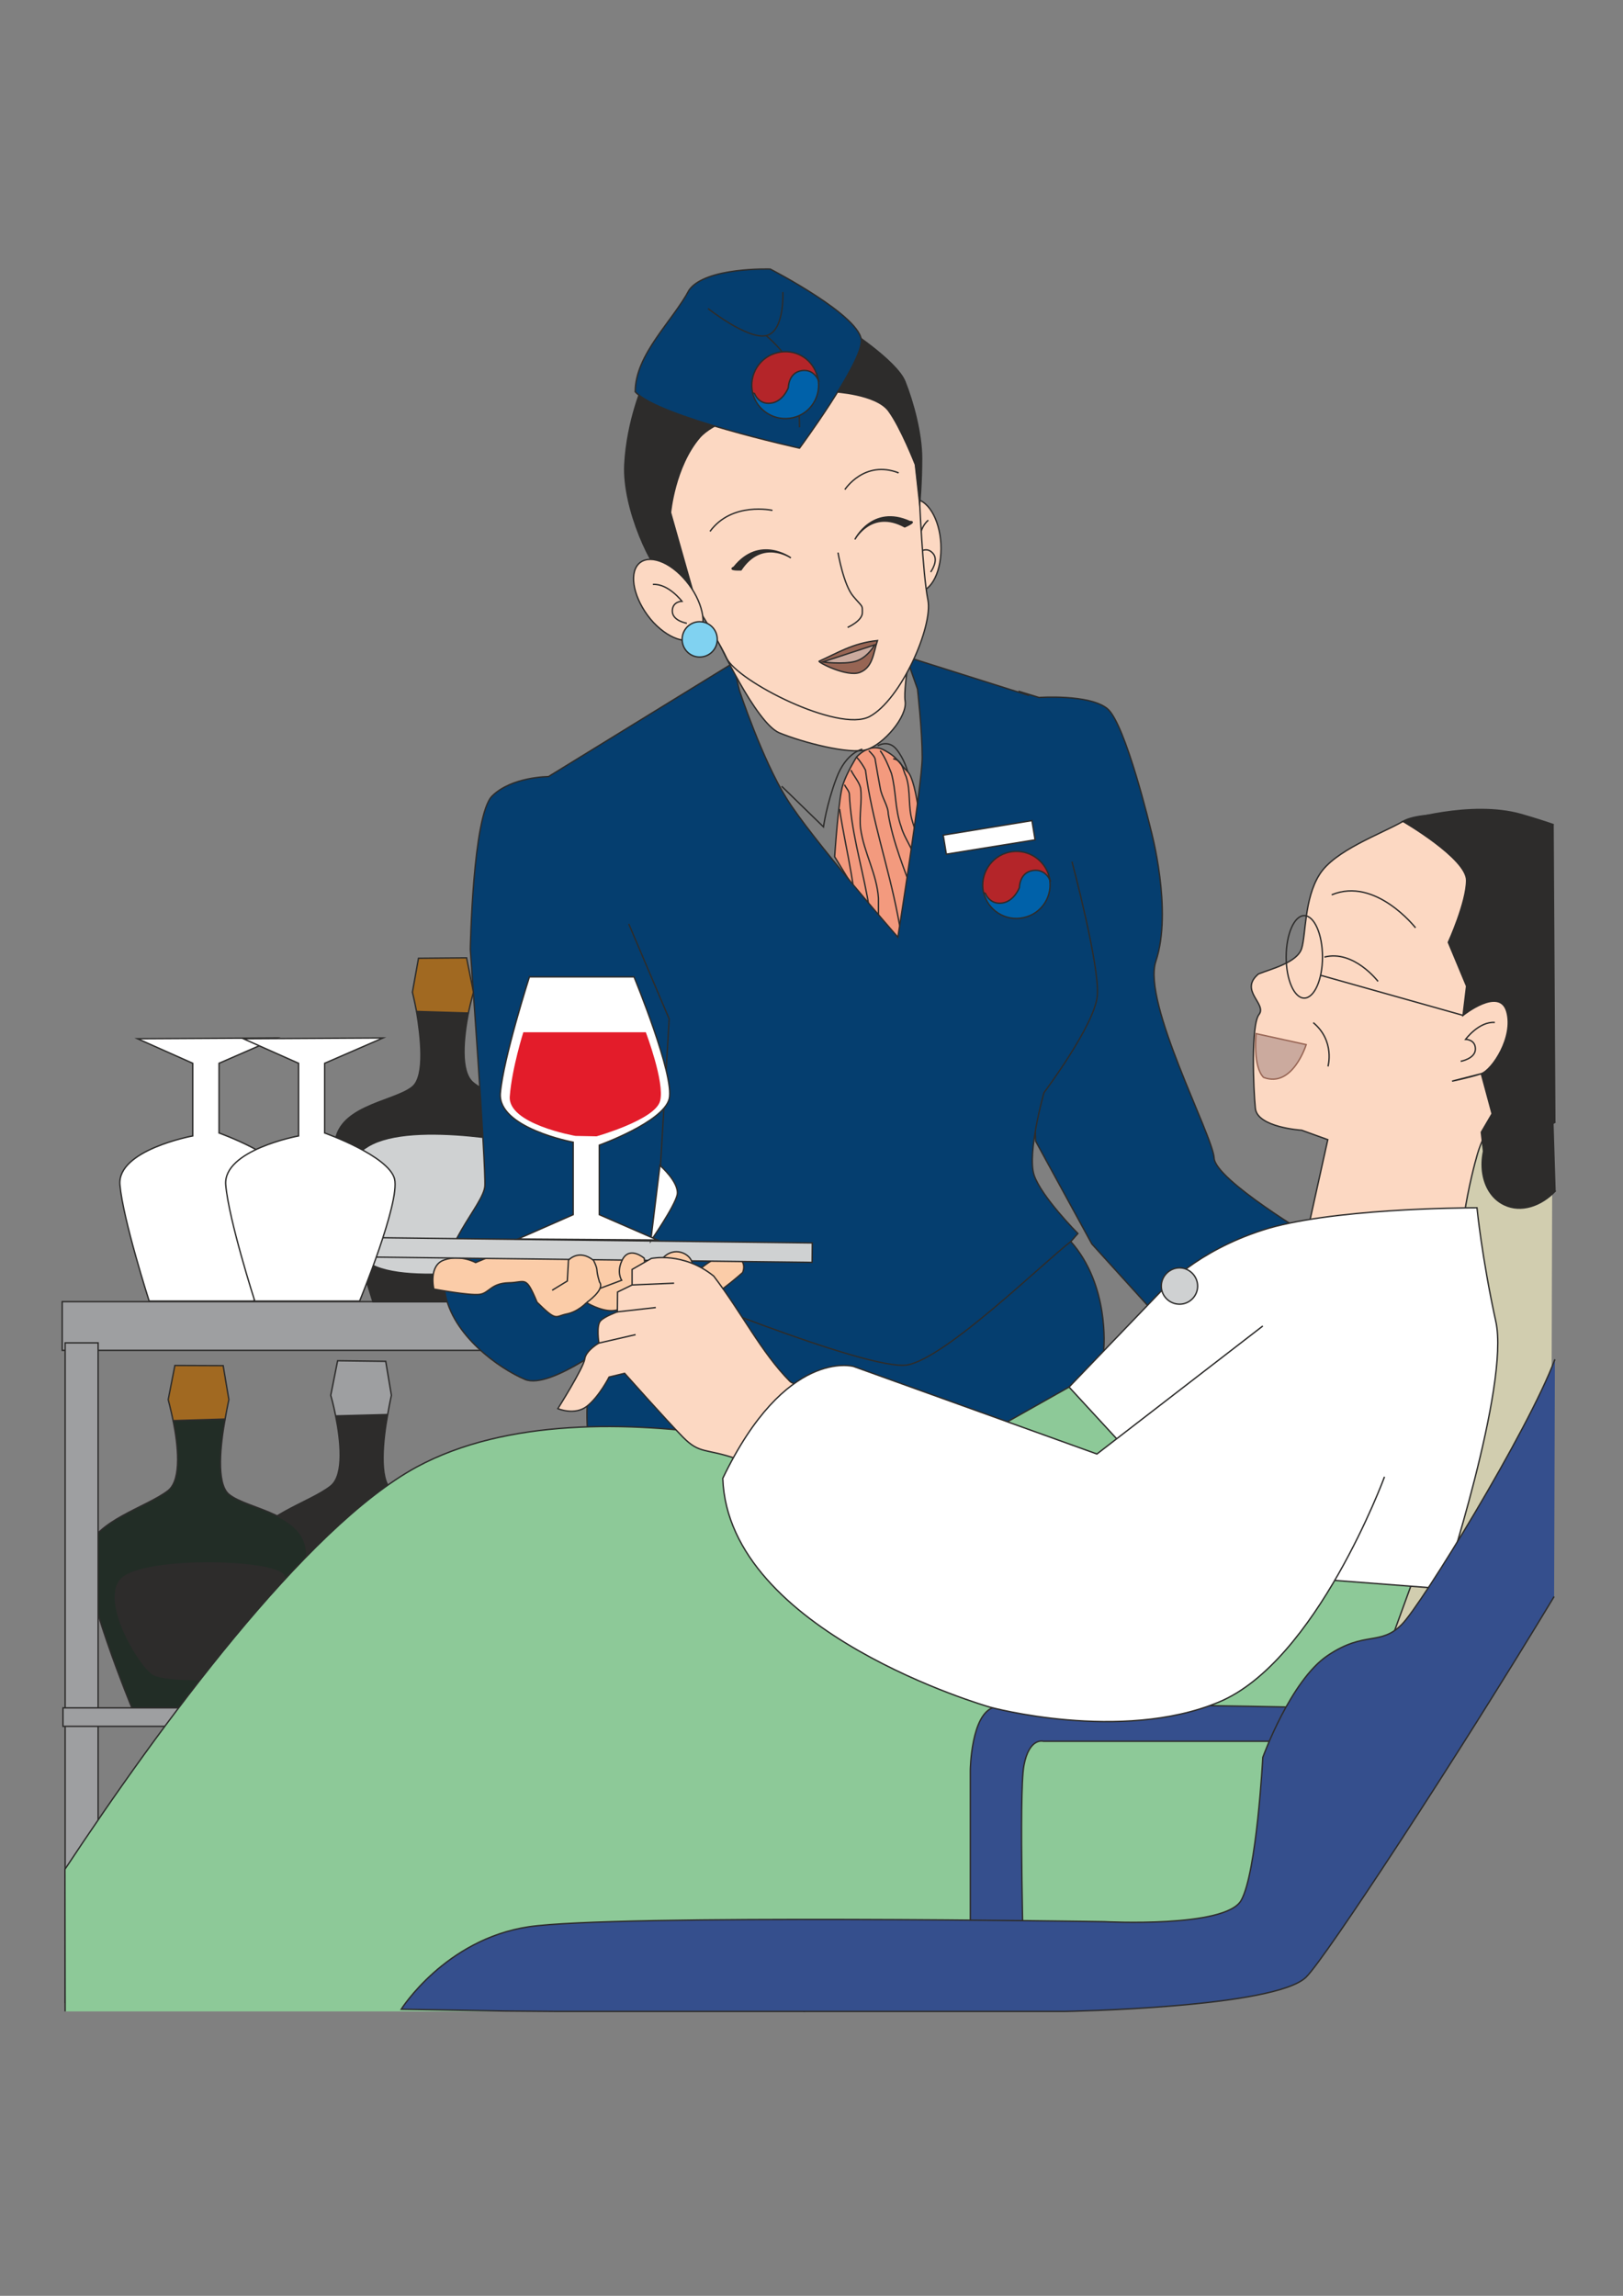 <?xml version="1.0" encoding="utf-8"?>
<!-- Created by UniConvertor 2.0rc4 (https://sk1project.net/) -->
<svg xmlns="http://www.w3.org/2000/svg" height="841.89pt" viewBox="0 0 595.276 841.89" width="595.276pt" version="1.1" xmlns:xlink="http://www.w3.org/1999/xlink" id="af4dd7de-f612-11ea-96cd-dcc15c148e23">

<rect x="0" y="0" width="595.276" height="841.89" fill="#808080" stroke="none"/>

<g>
	<g>
		<g>
			<path style="fill:#9e9fa1;" d="M 23.534,735.153 L 23.534,735.153 23.534,735.153 Z" />
			<path style="fill:#9e9fa1;" d="M 331.118,495.177 L 331.118,477.321 22.814,477.321 22.814,495.177 331.118,495.177 Z" />
		</g>
		<g>
			<path style="stroke:#2d2c2b;stroke-width:0.504;stroke-miterlimit:10.433;fill:none;" d="M 23.534,735.153 L 23.534,735.153 23.534,735.153 Z" />
			<path style="stroke:#2d2c2b;stroke-width:0.504;stroke-miterlimit:10.433;fill:none;" d="M 331.118,495.177 L 331.118,477.321 22.814,477.321 22.814,495.177 331.118,495.177 Z" />
		</g>
	</g>
	<path style="stroke:#2d2c2b;stroke-width:0.504;stroke-miterlimit:10.433;fill:#053e6f;" d="M 246.086,447.009 C 246.086,447.009 217.07,471.057 215.342,515.625 213.542,560.337 250.838,608.793 250.838,608.793 L 395.342,598.641 C 395.342,598.641 375.326,517.929 371.294,497.769 367.262,477.753 369.494,425.985 369.494,425.985 L 303.47,433.545 246.086,447.009 Z" />
	<path style="stroke:#2d2c2b;stroke-width:0.504;stroke-miterlimit:10.433;fill:#053e6f;" d="M 373.814,253.545 L 381.086,255.777 C 381.086,255.777 399.374,254.481 406.07,259.809 412.766,265.137 422.126,304.377 422.126,304.377 422.126,304.377 430.19,333.825 423.926,352.545 418.886,367.809 444.878,416.409 445.31,424.689 445.814,432.753 481.886,454.137 481.886,454.137 L 426.302,484.665 400.454,456.153 379.862,418.497 373.814,253.545 Z" />
	<path style="fill:#053e6f;" d="M 393.182,315.969 C 393.182,315.969 403.406,354.345 402.47,365.073 401.606,375.801 382.886,400.713 382.886,400.713 382.886,400.713 376.622,422.889 379.286,430.953 382.022,438.945 395.342,452.337 395.342,452.337 L 392.75,455.289 343.646,515.625 258.11,463.065 372.158,259.809 390.95,306.177 393.182,315.969 Z" />
	<path style="stroke:#2d2c2b;stroke-width:0.504;stroke-miterlimit:10.433;fill:#fcd8c2;" d="M 336.662,183.201 C 341.918,184.785 345.662,193.641 345.086,202.929 344.582,212.289 339.902,218.553 334.718,216.969 329.534,215.385 325.718,206.529 326.222,197.241 326.798,187.881 331.478,181.617 336.662,183.201 L 336.662,183.201 Z" />
	<path style="stroke:#2d2c2b;stroke-width:0.504;stroke-miterlimit:10.433;fill:none;" d="M 340.478,190.761 C 336.086,194.433 337.094,202.641 337.094,202.641 337.094,202.641 339.686,200.265 342.062,202.785 344.582,205.377 341.342,209.769 341.342,209.769" />
	<g>
		<path style="fill:#2d2c2b;" d="M 142.19,518.721 C 140.534,527.649 138.878,542.409 143.558,546.297 150.542,552.129 173.366,553.209 172.07,569.913 170.63,586.545 158.174,625.353 158.174,625.353 L 108.278,625.353 C 108.278,625.353 88.838,578.265 91.646,567.105 94.382,556.017 113.534,551.121 121.31,544.929 126.422,540.825 124.838,527.793 123.11,519.225 L 142.19,518.721 Z" />
		<path style="stroke:#2d2c2b;stroke-width:0.504;stroke-miterlimit:10.433;fill:none;" d="M 142.19,518.721 C 140.534,527.649 138.878,542.409 143.558,546.297 150.542,552.129 173.366,553.209 172.07,569.913 170.63,586.545 158.174,625.353 158.174,625.353 L 108.278,625.353 C 108.278,625.353 88.838,578.265 91.646,567.105 94.382,556.017 113.534,551.121 121.31,544.929 126.422,540.825 124.838,527.793 123.11,519.225" />
	</g>
	<path style="stroke:#2d2c2b;stroke-width:0.504;stroke-miterlimit:10.433;fill:#9e9fa1;" d="M 123.11,519.225 C 122.246,514.833 121.31,511.665 121.31,511.665 L 123.83,498.993 141.47,499.209 143.558,511.665 C 143.558,511.665 142.91,514.545 142.19,518.721 L 123.11,519.225 Z" />
	<path style="stroke:#2d2c2b;stroke-width:0.504;stroke-miterlimit:10.433;fill:#9e9fa1;" d="M 103.598,577.977 C 110.15,569.049 160.766,570.273 163.718,576.177 166.742,582.153 157.814,610.089 149.462,612.465 141.182,614.841 120.878,614.841 116.126,612.465 111.374,610.089 97.046,586.905 103.598,577.977 L 103.598,577.977 Z" />
	<g>
		<path style="fill:#222d26;" d="M 82.574,520.377 C 80.918,529.305 79.19,543.993 83.942,547.953 90.926,553.785 113.75,554.937 112.454,571.569 111.014,588.201 98.558,627.009 98.558,627.009 L 48.662,627.009 C 48.662,627.009 29.15,579.849 31.958,568.761 34.766,557.673 53.846,552.705 61.694,546.585 66.806,542.481 65.222,529.377 63.494,520.953 L 82.574,520.377 Z" />
		<path style="stroke:#2d2c2b;stroke-width:0.504;stroke-miterlimit:10.433;fill:none;" d="M 82.574,520.377 C 80.918,529.305 79.19,543.993 83.942,547.953 90.926,553.785 113.75,554.937 112.454,571.569 111.014,588.201 98.558,627.009 98.558,627.009 L 48.662,627.009 C 48.662,627.009 29.15,579.849 31.958,568.761 34.766,557.673 53.846,552.705 61.694,546.585 66.806,542.481 65.222,529.377 63.494,520.953" />
	</g>
	<path style="stroke:#2d2c2b;stroke-width:0.504;stroke-miterlimit:10.433;fill:#a16921;" d="M 63.494,520.953 C 62.558,516.489 61.694,513.249 61.694,513.249 L 64.142,500.721 81.854,500.793 83.942,513.249 C 83.942,513.249 83.294,516.201 82.574,520.377 L 63.494,520.953 Z" />
	<path style="stroke:#2d2c2b;stroke-width:0.504;stroke-miterlimit:10.433;fill:#2d2c2b;" d="M 43.982,579.633 C 50.534,570.705 101.15,571.857 104.102,577.833 107.054,583.737 98.198,611.745 89.846,614.121 81.494,616.497 61.262,616.497 56.438,614.121 51.686,611.745 37.43,588.489 43.982,579.633 L 43.982,579.633 Z" />
	<g>
		<path style="fill:#2d2c2b;" d="M 152.774,370.905 C 154.286,379.833 156.086,394.593 151.262,398.553 144.35,404.313 121.454,405.465 122.894,421.953 124.334,438.585 136.79,477.393 136.79,477.393 L 186.686,477.393 C 186.686,477.393 206.126,430.233 203.318,419.145 200.582,408.273 181.43,403.305 173.654,397.113 168.542,393.081 170.126,379.977 171.782,371.481 L 152.774,370.905 Z" />
		<path style="stroke:#2d2c2b;stroke-width:0.504;stroke-miterlimit:10.433;fill:none;" d="M 152.774,370.905 C 154.286,379.833 156.086,394.593 151.262,398.553 144.35,404.313 121.454,405.465 122.894,421.953 124.334,438.585 136.79,477.393 136.79,477.393 L 186.686,477.393 C 186.686,477.393 206.126,430.233 203.318,419.145 200.582,408.273 181.43,403.305 173.654,397.113 168.542,393.081 170.126,379.977 171.782,371.481" />
	</g>
	<path style="stroke:#2d2c2b;stroke-width:0.504;stroke-miterlimit:10.433;fill:#a16921;" d="M 171.782,371.481 C 172.718,367.089 173.654,363.849 173.654,363.849 L 171.134,351.249 153.494,351.393 151.262,363.849 C 151.262,363.849 151.982,366.729 152.774,370.905 L 171.782,371.481 Z" />
	<path style="stroke:#2d2c2b;stroke-width:0.504;stroke-miterlimit:10.433;fill:#cfd1d2;" d="M 196.91,463.065 L 196.91,420.297 C 196.91,420.297 151.694,410.289 135.062,420.297 118.358,430.305 120.734,453.561 135.062,463.065 149.318,472.569 196.91,463.065 196.91,463.065 L 196.91,463.065 Z" />
	<path style="stroke:#2d2c2b;stroke-width:0.504;stroke-miterlimit:10.433;fill:#9e9fa1;" d="M 35.99,734.289 L 35.99,492.441 23.894,492.441 23.894,734.289 35.99,734.289 Z" />
	<path style="stroke:#2d2c2b;stroke-width:0.504;stroke-miterlimit:10.433;fill:#9e9fa1;" d="M 122.966,633.057 L 122.966,626.289 23.102,626.289 23.102,633.057 122.966,633.057 Z" />
	<path style="stroke:#2d2c2b;stroke-width:0.504;stroke-miterlimit:10.433;fill:#f39a7e;" d="M 309.158,287.745 C 310.598,283.281 314.126,277.665 314.126,277.665 314.126,277.665 318.662,272.265 323.99,274.929 329.318,277.665 329.318,279.465 332.918,282.993 336.518,286.593 338.246,308.841 338.246,308.841 L 330.182,353.481 306.134,314.169 C 306.134,314.169 307.574,292.209 309.158,287.745 L 309.158,287.745 Z" />
	<path style="stroke:#2d2c2b;stroke-width:0.504;stroke-miterlimit:10.433;fill:none;" d="M 327.59,278.241 C 331.118,278.817 331.118,282.417 332.342,284.793 334.142,290.121 332.918,296.097 334.718,301.425 335.87,305.601 338.246,309.777 338.246,314.529" />
	<path style="stroke:#2d2c2b;stroke-width:0.504;stroke-miterlimit:10.433;fill:none;" d="M 322.838,275.289 C 324.566,277.665 325.79,280.617 326.942,283.569 328.742,290.121 328.166,296.673 330.542,303.225 331.694,307.401 334.718,310.929 335.87,315.681 336.518,319.281 337.67,322.881 337.094,326.409" />
	<path style="stroke:#2d2c2b;stroke-width:0.504;stroke-miterlimit:10.433;fill:none;" d="M 318.662,275.289 C 319.814,276.441 321.038,277.665 321.038,278.817 321.614,282.417 322.19,285.369 322.838,288.969 323.414,292.497 325.79,295.521 325.79,298.473 327.59,309.201 331.694,318.705 335.294,328.785 335.87,331.737 337.094,334.113 337.094,337.137" />
	<path style="stroke:#2d2c2b;stroke-width:0.504;stroke-miterlimit:10.433;fill:none;" d="M 331.694,354.345 C 331.694,347.793 330.542,342.465 329.318,335.913 325.79,317.481 319.814,300.849 317.438,282.417 316.862,281.193 315.35,278.817 314.126,277.665" />
	<path style="stroke:#2d2c2b;stroke-width:0.504;stroke-miterlimit:10.433;fill:none;" d="M 312.11,282.417 C 313.262,284.793 315.062,286.593 315.638,288.969 316.286,293.721 315.062,299.049 315.638,303.801 316.862,312.729 321.614,320.433 322.19,329.361 322.19,335.337 322.19,341.889 322.19,347.793" />
	<path style="stroke:#2d2c2b;stroke-width:0.504;stroke-miterlimit:10.433;fill:none;" d="M 309.734,287.745 C 310.31,288.969 311.534,290.121 311.534,291.345 312.11,304.377 315.638,315.681 318.086,328.785 319.238,334.113 318.662,338.937 318.662,344.265" />
	<path style="stroke:#2d2c2b;stroke-width:0.504;stroke-miterlimit:10.433;fill:none;" d="M 307.934,296.673 C 310.31,312.729 315.062,328.209 313.91,344.841" />
	<g>
		<path style="fill:#053e6f;" d="M 377.486,255.057 L 332.342,240.801 336.518,252.681 C 336.518,252.681 338.246,267.801 338.246,277.665 338.246,287.457 329.318,343.689 329.318,343.689 329.318,343.689 297.278,307.041 288.494,292.785 279.566,278.529 271.214,253.257 271.214,253.257 L 268.838,243.177 201.158,284.793 C 201.158,284.793 187.694,284.793 180.494,291.921 173.366,299.049 172.502,348.153 172.502,348.153 172.502,348.153 178.262,427.785 177.83,434.913 177.398,442.041 160.406,457.665 163.142,473.721 165.806,489.777 183.23,501.873 192.518,505.833 201.95,509.865 227.366,489.777 227.366,489.777 L 238.382,469.833 C 238.382,469.833 318.662,503.169 332.918,500.505 347.174,497.769 382.598,463.065 392.75,455.289 407.006,471.345 404.846,494.529 404.846,494.529 L 407.222,525.489 342.998,547.521 377.486,255.057 Z" />
		<path style="stroke:#2d2c2b;stroke-width:0.504;stroke-miterlimit:10.433;fill:none;" d="M 377.486,255.057 L 332.342,240.801 336.518,252.681 C 336.518,252.681 338.246,267.801 338.246,277.665 338.246,287.457 329.318,343.689 329.318,343.689 329.318,343.689 297.278,307.041 288.494,292.785 279.566,278.529 271.214,253.257 271.214,253.257 L 268.838,243.177 201.158,284.793 C 201.158,284.793 187.694,284.793 180.494,291.921 173.366,299.049 172.502,348.153 172.502,348.153 172.502,348.153 178.262,427.785 177.83,434.913 177.398,442.041 160.406,457.665 163.142,473.721 165.806,489.777 183.23,501.873 192.518,505.833 201.95,509.865 227.366,489.777 227.366,489.777 L 238.382,469.833 C 238.382,469.833 318.662,503.169 332.918,500.505 347.174,497.769 382.598,463.065 392.75,455.289 407.006,471.345 404.846,494.529 404.846,494.529 L 407.222,525.489 342.998,547.521" />
	</g>
	<g>
		<path style="fill:#d1cdaf;" d="M 569.51,365.145 L 527.246,433.257 434.438,581.361 418.382,686.697 473.678,677.769 569.006,534.705 569.51,365.145 Z" />
		<path style="stroke:#2d2c2b;stroke-width:0.504;stroke-miterlimit:10.433;fill:none;" d="M 569.51,365.145 L 527.246,433.257 434.438,581.361 418.382,686.697 473.678,677.769 569.006,534.705" />
	</g>
	<g>
		<path style="fill:#8dc998;" d="M 294.686,737.601 L 303.758,734.433 446.966,725.937 485.774,658.545 508.454,606.345 519.182,576.897 392.102,508.641 332.702,542.121 C 332.702,542.121 218.87,502.305 152.846,537.945 111.878,560.193 58.382,633.201 23.822,685.473 L 23.894,737.601 294.686,737.601 Z" />
		<path style="stroke:#2d2c2b;stroke-width:0.504;stroke-miterlimit:10.433;fill:none;" d="M 294.686,737.601 L 303.758,734.433 446.966,725.937 485.774,658.545 508.454,606.345 519.182,576.897 392.102,508.641 332.702,542.121 C 332.702,542.121 218.87,502.305 152.846,537.945 111.878,560.193 58.382,633.201 23.822,685.473 L 23.894,737.601" />
	</g>
	<g>
		<path style="fill:#2d2c2b;" d="M 569.582,404.385 C 561.518,400.641 551.078,405.969 546.11,416.337 541.214,426.561 543.734,438.081 551.798,441.825 557.846,444.705 565.19,442.329 570.59,436.641 L 569.582,404.385 Z" />
		<path style="stroke:#2d2c2b;stroke-width:0.504;stroke-miterlimit:10.433;fill:none;" d="M 569.582,404.385 C 561.518,400.641 551.078,405.969 546.11,416.337 541.214,426.561 543.734,438.081 551.798,441.825 557.846,444.705 565.19,442.329 570.59,436.641" />
	</g>
	<g>
		<path style="fill:#fcd8c2;" d="M 564.686,411.153 L 553.958,416.481 C 553.958,416.481 547.478,404.889 541.934,423.033 539.918,429.801 532.286,460.041 537.902,470.769 543.59,481.425 477.278,461.841 477.278,461.841 L 486.998,417.921 477.422,414.465 C 477.422,414.465 461.078,413.457 460.43,406.401 459.71,399.345 458.774,375.729 461.798,371.985 464.75,368.097 454.31,363.201 461.582,357.153 466.478,355.209 475.766,352.977 477.422,347.793 479.006,342.609 478.358,329.649 483.902,320.793 489.374,311.865 506.582,305.817 514.574,301.209 522.71,296.529 547.91,299.913 547.91,299.913 L 565.766,308.841 564.686,411.153 Z" />
		<path style="stroke:#2d2c2b;stroke-width:0.504;stroke-miterlimit:10.433;fill:none;" d="M 564.686,411.153 L 553.958,416.481 C 553.958,416.481 547.478,404.889 541.934,423.033 539.918,429.801 532.286,460.041 537.902,470.769 543.59,481.425 477.278,461.841 477.278,461.841 L 486.998,417.921 477.422,414.465 C 477.422,414.465 461.078,413.457 460.43,406.401 459.71,399.345 458.774,375.729 461.798,371.985 464.75,368.097 454.31,363.201 461.582,357.153 466.478,355.209 475.766,352.977 477.422,347.793 479.006,342.609 478.358,329.649 483.902,320.793 489.374,311.865 506.582,305.817 514.574,301.209 522.71,296.529 547.91,299.913 547.91,299.913 L 565.766,308.841" />
	</g>
	<path style="stroke:#2d2c2b;stroke-width:0.504;stroke-miterlimit:10.433;fill:none;" d="M 485.774,350.961 C 496.502,348.225 505.43,359.889 505.43,359.889" />
	<path style="stroke:#2d2c2b;stroke-width:0.504;stroke-miterlimit:10.433;fill:none;" d="M 488.438,328.137 C 504.494,321.441 519.182,340.233 519.182,340.233" />
	<path style="stroke:#976554;stroke-width:0.504;stroke-miterlimit:10.433;fill:#cbaa9e;" d="M 460.718,379.041 L 479.078,383.073 C 479.078,383.073 474.11,399.129 463.454,395.097 459.422,391.065 460.718,379.041 460.718,379.041 L 460.718,379.041 Z" />
	<path style="stroke:#2d2c2b;stroke-width:0.504;stroke-miterlimit:10.433;fill:none;" d="M 481.67,375.009 C 489.734,381.705 487.07,391.065 487.07,391.065" />
	<path style="stroke:#2d2c2b;stroke-width:0.504;stroke-miterlimit:10.433;fill:none;" d="M 478.358,366.009 C 474.686,366.009 471.734,359.313 471.734,350.961 471.734,342.537 474.686,335.769 478.358,335.769 482.03,335.769 485.054,342.537 485.054,350.961 485.054,359.313 482.03,366.009 478.358,366.009 L 478.358,366.009 Z" />
	<g>
		<path style="fill:#2d2c2b;" d="M 569.87,302.433 C 566.774,301.353 562.958,300.129 557.99,298.689 539.27,293.361 514.574,301.209 514.574,301.209 514.574,301.209 537.902,314.745 537.902,322.809 537.902,330.873 531.206,345.561 531.206,345.561 L 537.902,361.617 536.606,372.345 C 536.606,372.345 549.998,361.617 552.662,370.977 555.326,380.337 547.262,392.361 543.302,393.729 539.27,395.097 532.574,396.465 532.574,396.465 L 543.302,393.729 547.262,408.417 543.302,415.185 544.67,426.993 570.518,411.441 569.87,302.433 Z" />
		<path style="stroke:#2d2c2b;stroke-width:0.504;stroke-miterlimit:10.433;fill:none;" d="M 569.87,302.433 C 566.774,301.353 562.958,300.129 557.99,298.689 539.27,293.361 514.574,301.209 514.574,301.209 514.574,301.209 537.902,314.745 537.902,322.809 537.902,330.873 531.206,345.561 531.206,345.561 L 537.902,361.617 536.606,372.345 C 536.606,372.345 549.998,361.617 552.662,370.977 555.326,380.337 547.262,392.361 543.302,393.729 539.27,395.097 532.574,396.465 532.574,396.465 L 543.302,393.729 547.262,408.417 543.302,415.185 544.67,426.993 570.518,411.441" />
	</g>
	<g>
		<path style="fill:#c6a69a;" d="M 484.406,357.657 L 536.606,372.345 484.406,357.657 Z" />
		<path style="stroke:#2d2c2b;stroke-width:0.504;stroke-miterlimit:10.433;fill:none;" d="M 484.406,357.657 L 536.606,372.345" />
	</g>
	<path style="stroke:#2d2c2b;stroke-width:0.504;stroke-miterlimit:10.433;fill:#ffffff;" d="M 541.718,442.905 C 536.39,442.905 487.358,443.193 463.022,451.113 438.686,458.961 426.806,472.497 426.806,472.497 L 392.102,508.641 454.958,576.897 529.262,582.585 C 529.262,582.585 553.814,507.921 548.63,484.593 543.518,461.265 541.718,442.905 541.718,442.905 L 541.718,442.905 Z" />
	<g>
		<path style="fill:#354f8d;" d="M 473.678,626.001 C 473.678,626.001 373.598,623.913 364.814,626.001 356.102,628.089 355.886,649.185 355.886,649.185 L 355.886,720.609 375.542,724.137 C 375.542,724.137 373.598,657.753 375.542,647.457 377.486,637.017 382.67,638.529 382.67,638.529 L 477.278,638.529 473.678,626.001 Z" />
		<path style="stroke:#2d2c2b;stroke-width:0.504;stroke-miterlimit:10.433;fill:none;" d="M 473.678,626.001 C 473.678,626.001 373.598,623.913 364.814,626.001 356.102,628.089 355.886,649.185 355.886,649.185 L 355.886,720.609 375.542,724.137 C 375.542,724.137 373.598,657.753 375.542,647.457 377.486,637.017 382.67,638.529 382.67,638.529 L 477.278,638.529" />
	</g>
	<path style="stroke:#2d2c2b;stroke-width:0.504;stroke-miterlimit:10.433;fill:#fbcca8;" d="M 241.19,480.129 C 237.662,481.281 232.55,477.177 232.55,477.177 232.55,477.177 228.734,480.489 224.486,480.633 220.166,480.777 215.126,477.681 215.126,477.681 215.126,477.681 212.03,481.065 207.782,481.857 203.534,482.721 204.326,484.809 196.982,477.537 192.734,467.385 192.878,470.337 186.47,470.409 179.99,470.625 179.414,474.225 175.886,474.657 172.358,475.161 159.11,472.713 159.11,472.713 159.11,472.713 157.022,463.857 163.07,461.985 169.046,459.969 174.446,462.993 174.446,462.993 L 188.198,457.233 245.078,458.313 253.286,468.681 C 253.286,468.681 261.854,459.177 268.262,460.401 274.742,461.625 272.366,466.665 272.366,466.665 272.366,466.665 259.622,478.113 256.022,477.105 252.422,476.241 246.734,475.665 246.734,475.665 246.734,475.665 244.718,478.905 241.19,480.129 L 241.19,480.129 Z" />
	<path style="stroke:#2d2c2b;stroke-width:0.504;stroke-miterlimit:10.433;fill:#cfd1d2;" d="M 297.854,462.921 L 297.926,455.793 124.55,453.705 124.478,460.833 297.854,462.921 Z" />
	<g>
		<path style="fill:#fbcca8;" d="M 246.734,475.665 C 246.734,475.665 253.574,466.881 253.862,463.713 254.078,460.473 248.246,456.729 243.71,460.761 239.246,464.865 238.382,469.833 238.382,469.833 L 232.55,466.521 246.734,475.665 Z" />
		<path style="stroke:#2d2c2b;stroke-width:0.504;stroke-miterlimit:10.433;fill:none;" d="M 246.734,475.665 C 246.734,475.665 253.574,466.881 253.862,463.713 254.078,460.473 248.246,456.729 243.71,460.761 239.246,464.865 238.382,469.833 238.382,469.833 L 232.55,466.521" />
	</g>
	<g>
		<path style="fill:#fbcca8;" d="M 219.59,472.641 L 228.014,469.473 C 228.014,469.473 225.854,466.377 228.446,461.625 231.182,456.945 236.294,461.409 236.294,461.409 236.294,461.409 237.302,471.633 237.446,474.873 237.518,478.113 232.55,477.177 232.55,477.177 L 219.59,472.641 Z" />
		<path style="stroke:#2d2c2b;stroke-width:0.504;stroke-miterlimit:10.433;fill:none;" d="M 219.59,472.641 L 228.014,469.473 C 228.014,469.473 225.854,466.377 228.446,461.625 231.182,456.945 236.294,461.409 236.294,461.409 236.294,461.409 237.302,471.633 237.446,474.873 237.518,478.113 232.55,477.177 232.55,477.177" />
	</g>
	<g>
		<path style="fill:#fbcca8;" d="M 215.126,477.681 C 215.126,477.681 222.11,472.857 219.878,470.121 218.222,464.577 219.734,466.449 217.718,462.201 212.246,457.809 208.502,462.129 208.502,462.129 L 208.07,469.761 202.526,473.145 215.126,477.681 Z" />
		<path style="stroke:#2d2c2b;stroke-width:0.504;stroke-miterlimit:10.433;fill:none;" d="M 215.126,477.681 C 215.126,477.681 222.11,472.857 219.878,470.121 218.222,464.577 219.734,466.449 217.718,462.201 212.246,457.809 208.502,462.129 208.502,462.129 L 208.07,469.761 202.526,473.145" />
	</g>
	<path style="stroke:#2d2c2b;stroke-width:0.504;stroke-miterlimit:10.433;fill:#ffffff;" d="M 54.71,477.105 L 93.086,477.105 C 93.086,477.105 107.99,440.889 105.902,432.321 103.742,423.825 80.342,415.473 80.342,415.473 L 80.342,389.913 101.654,380.625 50.462,380.913 70.694,389.913 70.694,416.553 C 70.694,416.553 42.902,421.665 43.982,434.481 45.134,447.297 54.71,477.105 54.71,477.105 L 54.71,477.105 Z" />
	<g>
		<g>
			<path style="fill:#0061a9;" d="M 360.71,327.129 C 362.222,333.825 368.846,338.001 375.47,336.489 382.166,335.049 386.342,328.425 384.83,321.729 384.686,321.153 384.542,320.577 384.398,320.073 L 360.71,327.129 Z" />
			<path style="stroke:#2d2c2b;stroke-width:0.504;stroke-miterlimit:10.433;fill:none;" d="M 360.71,327.129 C 362.222,333.825 368.846,338.001 375.47,336.489 382.166,335.049 386.342,328.425 384.83,321.729 384.686,321.153 384.542,320.577 384.398,320.073" />
		</g>
		<path style="fill:#0061a9;" d="M 360.71,327.273 L 360.71,327.273 367.838,318.201 378.494,315.753 384.83,321.729 378.71,326.625 360.71,327.273 Z" />
		<path style="stroke:#2d2c2b;stroke-width:0.504;stroke-miterlimit:10.433;fill:#b42529;" d="M 385.334,323.313 C 385.334,323.313 383.822,318.489 378.854,319.209 373.886,319.929 373.886,325.473 373.886,325.473 373.886,325.473 372.014,330.585 367.478,331.161 362.942,331.737 361.43,327.633 361.43,327.633 L 360.71,327.273 C 359.27,320.649 363.446,314.025 370.07,312.513 376.19,311.145 382.238,314.529 384.398,320.217 L 385.334,323.313 Z" />
	</g>
	<path style="stroke:#2d2c2b;stroke-width:0.504;stroke-miterlimit:10.433;fill:#ffffff;" d="M 379.646,307.977 L 378.494,300.921 345.95,306.249 347.102,313.233 379.646,307.977 Z" />
	<path style="stroke:#2d2c2b;stroke-width:0.504;stroke-miterlimit:10.433;fill:#fcd8c2;" d="M 263.078,234.465 C 263.078,234.465 277.19,265.137 285.83,268.737 294.398,272.265 311.534,276.729 317.726,274.929 323.99,273.129 332.918,262.761 331.982,257.073 331.118,251.457 335.582,228.561 335.582,228.561 L 263.078,234.465 Z" />
	<path style="stroke:#2d2c2b;stroke-width:0.504;stroke-miterlimit:10.433;fill:#fcd8c2;" d="M 318.95,262.761 C 307.502,268.809 270.35,249.729 266.534,241.377 262.718,232.953 246.734,208.545 246.734,208.545 L 240.182,159.873 301.742,134.097 333.71,151.737 337.238,182.697 C 337.238,182.697 338.39,210.201 340.334,219.993 342.278,229.785 330.398,256.641 318.95,262.761 L 318.95,262.761 Z" />
	<path style="stroke:#2d2c2b;stroke-width:0.504;stroke-miterlimit:10.433;fill:none;" d="M 283.31,187.161 C 283.31,187.161 268.478,183.849 260.414,194.865" />
	<path style="stroke:#2d2c2b;stroke-width:0.504;stroke-miterlimit:10.433;fill:none;" d="M 309.878,179.529 C 309.878,179.529 317.006,168.513 329.606,173.409" />
	<path style="stroke:#2d2c2b;stroke-width:0.504;stroke-miterlimit:10.433;fill:#2d2c2b;" d="M 290.078,204.585 C 290.078,204.585 279.566,197.313 271.79,208.977 271.79,208.977 266.678,209.193 269.198,207.969 278.63,196.161 290.078,204.585 290.078,204.585 L 290.078,204.585 Z" />
	<path style="stroke:#2d2c2b;stroke-width:0.504;stroke-miterlimit:10.433;fill:#2d2c2b;" d="M 313.55,197.817 C 313.55,197.817 319.598,186.513 331.838,193.209 331.838,193.209 336.518,191.193 333.71,191.265 319.958,185.001 313.55,197.817 313.55,197.817 L 313.55,197.817 Z" />
	<path style="stroke:#2d2c2b;stroke-width:0.504;stroke-miterlimit:10.433;fill:#976554;" d="M 321.83,234.897 C 312.686,235.833 306.998,239.577 300.446,242.457 299.726,242.745 310.67,248.433 315.422,246.561 320.174,244.689 320.318,239.433 321.83,234.897 L 321.83,234.897 Z" />
	<path style="stroke:#2d2c2b;stroke-width:0.504;stroke-miterlimit:10.433;fill:#cbaa9e;" d="M 320.822,236.481 L 301.742,242.745 C 301.742,242.745 309.23,243.753 313.694,242.529 318.158,241.305 320.822,236.481 320.822,236.481 L 320.822,236.481 Z" />
	<path style="stroke:#2d2c2b;stroke-width:0.504;stroke-miterlimit:10.433;fill:#2d2c2b;" d="M 305.99,143.673 C 305.99,143.673 321.254,144.465 325.862,150.585 330.398,156.705 335.726,170.385 335.726,170.385 L 337.31,184.857 C 337.31,184.857 338.03,177.297 338.03,168.081 338.03,159.009 334.934,147.489 331.91,139.929 328.886,132.225 309.878,120.057 309.878,120.057 L 258.11,126.177 236.006,140.649 C 236.006,140.649 229.958,154.329 229.166,170.385 228.374,186.441 239.03,209.265 245.15,213.945 251.27,218.481 254.366,217.689 254.366,217.689 L 245.942,187.953 C 245.942,187.953 247.454,171.177 256.598,160.449 265.814,149.793 305.99,143.673 305.99,143.673 L 305.99,143.673 Z" />
	<path style="stroke:#2d2c2b;stroke-width:0.504;stroke-miterlimit:10.433;fill:#053e6f;" d="M 232.982,143.673 C 241.334,152.889 293.246,164.337 293.246,164.337 293.246,164.337 315.206,134.601 315.926,125.385 316.646,116.241 282.518,98.673 282.518,98.673 282.518,98.673 258.902,97.881 252.782,106.305 246.734,117.753 232.982,129.921 232.982,143.673 L 232.982,143.673 Z" />
	<path style="stroke:#2d2c2b;stroke-width:0.504;stroke-miterlimit:10.433;fill:none;" d="M 259.694,113.145 C 259.694,113.145 274.166,124.593 281.006,123.081 287.846,121.569 287.126,107.097 287.126,107.097" />
	<path style="stroke:#2d2c2b;stroke-width:0.504;stroke-miterlimit:10.433;fill:none;" d="M 281.006,123.081 C 281.006,123.081 288.638,129.201 290.942,136.041 293.246,142.953 293.246,156.705 293.246,156.705" />
	<path style="stroke:#2d2c2b;stroke-width:0.504;stroke-miterlimit:10.433;fill:#fcd8c2;" d="M 233.558,207.609 C 230.606,212.145 233.342,221.361 239.678,228.273 246.086,235.041 253.646,236.913 256.67,232.377 259.622,227.841 256.886,218.625 250.55,211.785 244.214,204.945 236.582,203.073 233.558,207.609 L 233.558,207.609 Z" />
	<path style="stroke:#2d2c2b;stroke-width:0.504;stroke-miterlimit:10.433;fill:#80d2f1;" d="M 256.598,240.945 C 260.198,240.945 263.078,238.065 263.078,234.465 263.078,230.865 260.198,227.985 256.598,227.985 253.07,227.985 250.19,230.865 250.19,234.465 250.19,238.065 253.07,240.945 256.598,240.945 L 256.598,240.945 Z" />
	<g>
		<g>
			<path style="fill:#0061a9;" d="M 275.966,143.817 C 277.478,150.513 284.102,154.689 290.798,153.177 297.35,151.737 301.454,145.113 299.942,138.417 299.798,137.841 299.654,137.265 299.438,136.761 L 275.966,143.817 Z" />
			<path style="stroke:#2d2c2b;stroke-width:0.504;stroke-miterlimit:10.433;fill:none;" d="M 275.966,143.817 C 277.478,150.513 284.102,154.689 290.798,153.177 297.35,151.737 301.454,145.113 299.942,138.417 299.798,137.841 299.654,137.265 299.438,136.761" />
		</g>
		<path style="fill:#0061a9;" d="M 276.038,144.033 L 276.038,144.033 283.094,134.889 293.822,132.441 299.942,138.417 293.966,143.313 276.038,144.033 Z" />
		<path style="stroke:#2d2c2b;stroke-width:0.504;stroke-miterlimit:10.433;fill:#b42529;" d="M 300.374,140.001 C 300.374,140.001 298.934,135.249 294.11,135.897 289.142,136.617 289.142,142.161 289.142,142.161 289.142,142.161 287.27,147.273 282.734,147.849 278.198,148.425 276.758,144.321 276.758,144.321 L 276.038,144.033 C 274.526,137.337 278.702,130.713 285.398,129.273 291.446,127.905 297.422,131.217 299.438,136.977 L 300.374,140.001 Z" />
	</g>
	<path style="stroke:#2d2c2b;stroke-width:0.504;stroke-miterlimit:10.433;fill:none;" d="M 230.606,338.793 L 245.438,373.641 241.334,442.977 238.67,455.073" />
	<path style="stroke:#2d2c2b;stroke-width:0.504;stroke-miterlimit:10.433;fill:#ffffff;" d="M 242.054,427.353 C 242.054,427.353 249.182,433.545 248.39,438.081 247.454,442.473 238.67,455.073 238.67,455.073 L 242.054,427.353 Z" />
	<path style="stroke:#2d2c2b;stroke-width:0.504;stroke-miterlimit:10.433;fill:none;" d="M 392.75,455.289 L 395.342,452.337 C 395.342,452.337 382.022,438.945 379.286,430.953 376.622,422.889 382.886,400.713 382.886,400.713 382.886,400.713 401.606,375.801 402.47,365.073 403.406,354.345 393.182,315.969 393.182,315.969" />
	<path style="stroke:#2d2c2b;stroke-width:0.504;stroke-miterlimit:10.433;fill:none;" d="M 286.694,288.321 L 302.03,303.225 C 302.03,303.225 303.182,294.873 306.782,285.369 310.31,275.865 316.286,274.713 316.286,274.713" />
	<path style="stroke:#2d2c2b;stroke-width:0.504;stroke-miterlimit:10.433;fill:none;" d="M 321.902,273.489 C 321.902,273.489 325.79,271.113 328.742,274.713 331.694,278.241 332.918,282.993 332.918,282.993" />
	<path style="stroke:#2d2c2b;stroke-width:0.504;stroke-miterlimit:10.433;fill:#ffffff;" d="M 93.446,477.105 L 131.894,477.105 C 131.894,477.105 146.798,440.889 144.71,432.321 142.55,423.825 119.078,415.473 119.078,415.473 L 119.078,389.913 140.462,380.625 89.27,380.913 109.502,389.913 109.502,416.553 C 109.502,416.553 81.782,421.665 82.79,434.481 83.87,447.297 93.446,477.105 93.446,477.105 L 93.446,477.105 Z" />
	<path style="stroke:#2d2c2b;stroke-width:0.504;stroke-miterlimit:10.433;fill:#cfd1d2;" d="M 432.638,478.257 C 436.238,478.257 439.262,475.305 439.262,471.633 439.262,467.961 436.238,464.937 432.638,464.937 428.966,464.937 425.942,467.961 425.942,471.633 425.942,475.305 428.966,478.257 432.638,478.257 L 432.638,478.257 Z" />
	<g>
		<path style="stroke:#2d2c2b;stroke-width:0.504;stroke-miterlimit:10.433;fill:#fcd8c2;" d="M 277.766,543.057 C 274.238,542.121 272.366,535.713 270.278,534.993 258.542,530.961 256.742,533.337 250.478,527.001 244.286,520.665 229.094,503.601 229.094,503.601 L 223.406,504.969 C 223.406,504.969 219.806,512.097 215.342,515.625 210.878,519.225 204.614,516.561 204.614,516.561 204.614,516.561 214.046,501.585 214.478,498.345 214.91,495.177 219.662,492.513 219.662,492.513 219.662,492.513 218.654,486.105 220.238,484.377 221.75,482.721 226.43,481.065 226.43,481.065 L 226.502,473.793 231.83,471.201 231.83,465.513 238.886,461.481 C 238.886,461.481 250.694,458.961 261.782,467.961 272.222,481.641 279.134,495.825 289.718,506.553 291.086,507.921 298.574,509.001 300.446,513.321 302.318,517.641 297.782,521.169 297.782,521.169 297.782,521.169 293.534,523.833 292.742,526.569 291.95,529.377 294.254,530.529 292.166,533.481 290.222,536.505 285.11,537.441 285.11,537.441 285.11,537.441 281.366,543.849 277.766,543.057 L 277.766,543.057 Z" />
		<g>
			<path style="fill:#fcd8c2;" d="M 219.662,492.513 L 233.126,489.417 219.662,492.513 Z" />
			<path style="stroke:#2d2c2b;stroke-width:0.504;stroke-miterlimit:10.433;fill:none;" d="M 219.662,492.513 L 233.126,489.417" />
		</g>
		<g>
			<path style="fill:#fcd8c2;" d="M 226.43,481.065 L 240.542,479.481 226.43,481.065 Z" />
			<path style="stroke:#2d2c2b;stroke-width:0.504;stroke-miterlimit:10.433;fill:none;" d="M 226.43,481.065 L 240.542,479.481" />
		</g>
		<g>
			<path style="fill:#fcd8c2;" d="M 231.83,471.201 L 247.238,470.553 231.83,471.201 Z" />
			<path style="stroke:#2d2c2b;stroke-width:0.504;stroke-miterlimit:10.433;fill:none;" d="M 231.83,471.201 L 247.238,470.553" />
		</g>
	</g>
	<g>
		<path style="fill:#ffffff;" d="M 463.166,486.249 L 402.326,533.193 313.046,501.081 C 313.046,501.081 288.206,494.025 265.094,542.121 267.038,598.641 363.014,626.001 363.014,626.001 363.014,626.001 411.038,639.105 446.966,624.201 482.822,609.369 507.806,541.545 507.806,541.545 L 463.166,486.249 Z" />
		<path style="stroke:#2d2c2b;stroke-width:0.504;stroke-miterlimit:10.433;fill:none;" d="M 463.166,486.249 L 402.326,533.193 313.046,501.081 C 313.046,501.081 288.206,494.025 265.094,542.121 267.038,598.641 363.014,626.001 363.014,626.001 363.014,626.001 411.038,639.105 446.966,624.201 482.822,609.369 507.806,541.545 507.806,541.545" />
	</g>
	<g>
		<path style="fill:#354f8d;" d="M 570.302,498.489 C 560.438,524.841 521.27,588.633 514.142,595.689 506.222,603.681 500.606,597.921 486.998,607.065 473.39,616.137 463.166,644.433 463.166,644.433 463.166,644.433 460.934,686.697 455.246,696.849 449.558,707.073 405.134,704.697 405.134,704.697 405.134,704.697 225.638,701.889 193.886,706.569 163.286,711.177 147.158,736.809 147.158,736.809 L 185.462,737.457 203.75,737.601 390.662,737.601 C 390.662,737.601 467.702,736.305 479.078,725.001 486.35,717.801 534.086,645.009 570.014,585.465 L 570.302,498.489 Z" />
		<path style="stroke:#2d2c2b;stroke-width:0.504;stroke-miterlimit:10.433;fill:none;" d="M 570.302,498.489 C 560.438,524.841 521.27,588.633 514.142,595.689 506.222,603.681 500.606,597.921 486.998,607.065 473.39,616.137 463.166,644.433 463.166,644.433 463.166,644.433 460.934,686.697 455.246,696.849 449.558,707.073 405.134,704.697 405.134,704.697 405.134,704.697 225.638,701.889 193.886,706.569 163.286,711.177 147.158,736.809 147.158,736.809 L 185.462,737.457 203.75,737.601 390.662,737.601 C 390.662,737.601 467.702,736.305 479.078,725.001 486.35,717.801 534.086,645.009 570.014,585.465" />
	</g>
	<path style="stroke:#2d2c2b;stroke-width:0.504;stroke-miterlimit:10.433;fill:none;" d="M 239.462,214.305 C 245.15,213.945 250.118,220.497 250.118,220.497 250.118,220.497 246.59,220.497 246.59,224.097 246.59,227.697 251.918,228.561 251.918,228.561" />
	<path style="stroke:#2d2c2b;stroke-width:0.504;stroke-miterlimit:10.433;fill:none;" d="M 548.27,374.937 C 542.438,374.505 537.542,381.129 537.542,381.129 537.542,381.129 541.142,381.129 541.142,384.657 541.142,388.257 535.742,389.193 535.742,389.193" />
	<path style="stroke:#2d2c2b;stroke-width:0.504;stroke-miterlimit:10.433;fill:none;" d="M 310.886,230.073 C 310.886,230.073 316.286,227.697 316.286,224.673 316.286,221.721 316.502,222.873 312.974,218.697 309.374,214.521 307.358,202.641 307.358,202.641" />
	<path style="stroke:#2d2c2b;stroke-width:0.504;stroke-miterlimit:10.433;fill:#ffffff;" d="M 194.174,358.233 L 232.55,358.233 C 232.55,358.233 247.526,394.449 245.438,403.017 243.206,411.513 219.806,419.937 219.806,419.937 L 219.806,445.425 241.118,454.713 189.926,454.353 210.23,445.425 210.23,418.857 C 210.23,418.857 182.438,413.673 183.518,400.857 184.598,388.113 194.174,358.233 194.174,358.233 L 194.174,358.233 Z" />
	<path style="fill:#e31c2a;" d="M 191.942,378.537 L 236.87,378.537 C 236.87,378.537 243.854,396.897 242.126,403.665 240.47,410.577 218.798,416.697 218.798,416.697 L 211.094,416.553 C 211.094,416.553 186.11,412.233 186.974,402.009 187.766,391.713 191.942,378.537 191.942,378.537 L 191.942,378.537 Z" />
</g>
</svg>